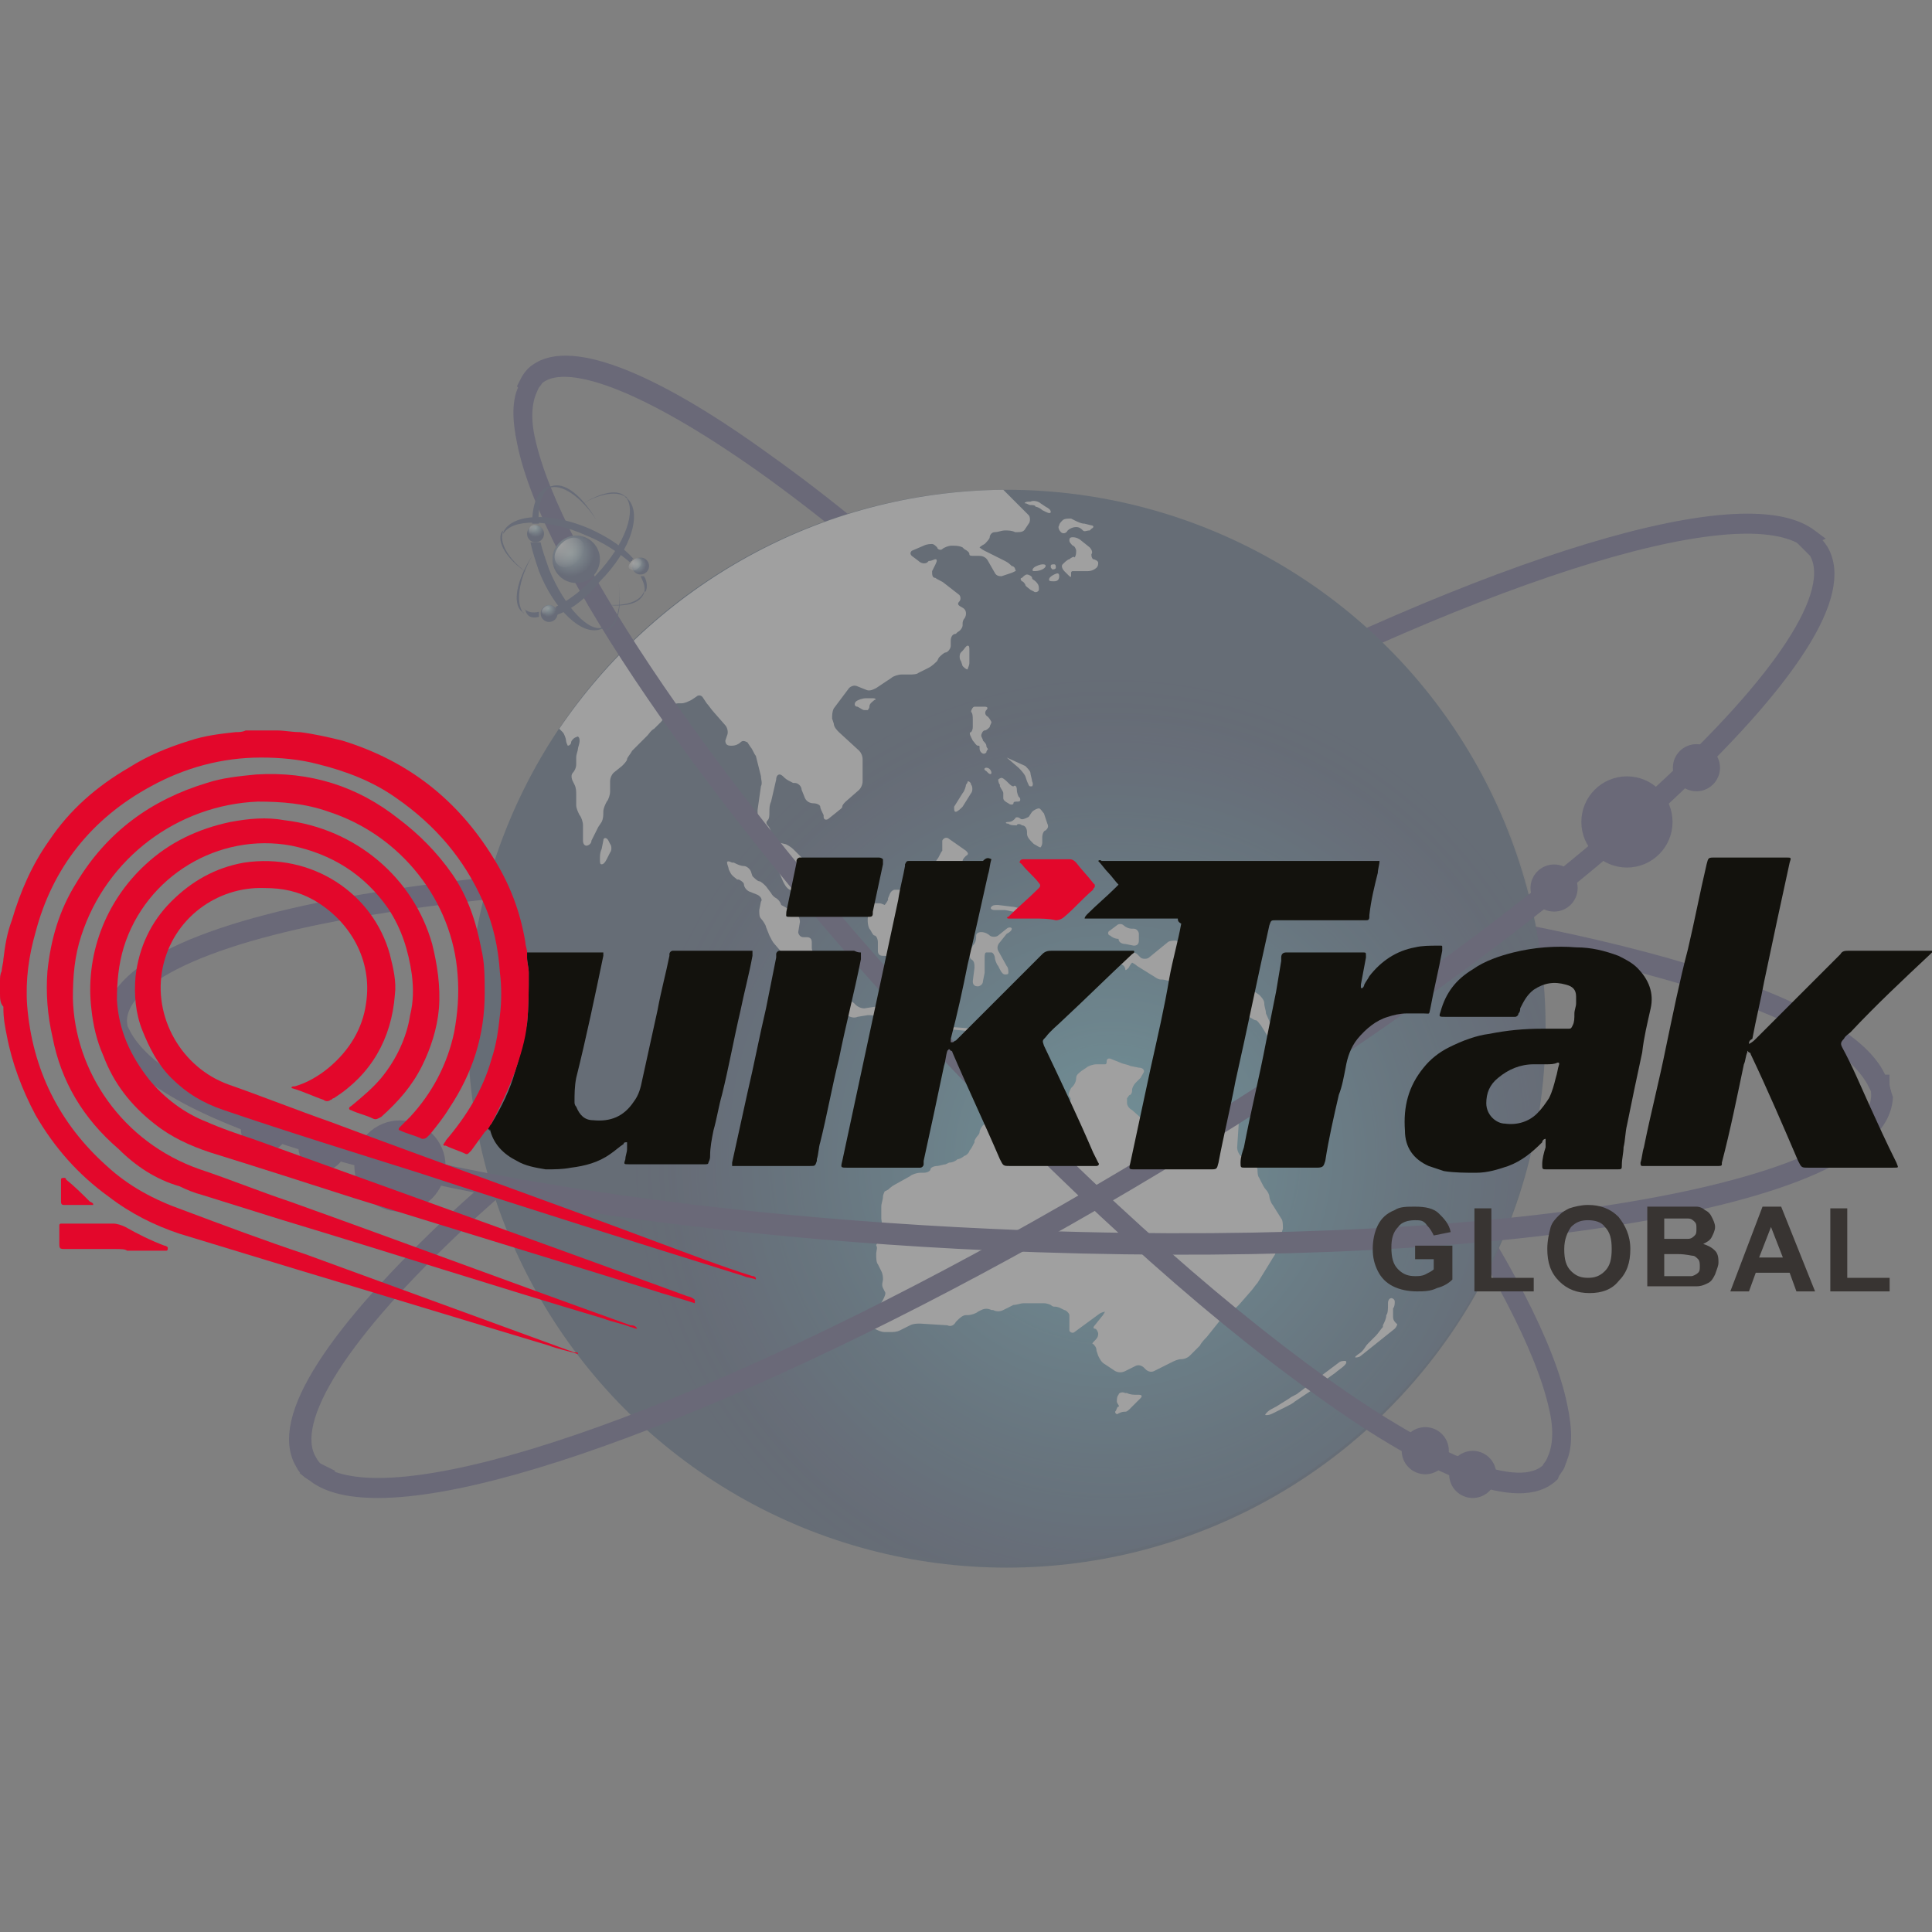 <?xml version="1.0" encoding="utf-8"?>
<!-- Generator: Adobe Illustrator 22.1.0, SVG Export Plug-In . SVG Version: 6.00 Build 0)  -->
<svg version="1.1" id="Layer_1" xmlns="http://www.w3.org/2000/svg" xmlns:xlink="http://www.w3.org/1999/xlink" x="0px" y="0px"
	 viewBox="0 0 114 114" style="enable-background:new 0 0 114 114;" xml:space="preserve">
<rect x="0" y="0" width="114" height="114" fill="#808080" stroke="none"/>
<style type="text/css">
	.st0{opacity:0.25;}
	.st1{fill:#282560;stroke:#272361;stroke-width:0.98;stroke-miterlimit:10;}
	.st2{fill:#173559;}
	.st3{fill:url(#XMLID_3_);}
	.st4{fill:url(#XMLID_4_);}
	.st5{fill:#FFFFFF;}
	.st6{fill:#272361;stroke:#272361;stroke-width:0.98;stroke-miterlimit:10;}
	.st7{fill:#1F3160;}
	.st8{fill:url(#XMLID_5_);}
	.st9{fill:url(#XMLID_6_);}
	.st10{fill:url(#XMLID_7_);}
	.st11{fill:url(#XMLID_8_);}
	.st12{fill:url(#XMLID_9_);}
	.st13{fill:url(#XMLID_10_);}
	.st14{fill:url(#XMLID_11_);}
	.st15{fill:url(#XMLID_12_);}
	.st16{fill:#13120D;}
	.st17{fill:#E3072B;}
	.st18{fill:#383432;}
</style>
<g id="XMLID_1_">
	<g id="XMLID_1175_" class="st0">
		<path id="XMLID_416_" class="st1" d="M7,60.2c0.1-2.8,5.8-5.3,15.5-6.8c9.9-1.6,23-2.1,36.9-1.5c22.2,1,41.8,4.8,48.8,9.4
			c1.3,0.9,2.1,1.8,2.5,2.6l0.2,0c-0.3-0.9-1.2-1.9-2.6-2.8c-7-4.7-26.7-8.5-49-9.5c-13.9-0.6-27-0.1-36.9,1.5
			c-10,1.6-15.5,4.1-15.7,7c0,0.3,0,0.6,0.1,0.8l0.2,0C7.1,60.7,7,60.5,7,60.2z"/>
		<path id="XMLID_415_" class="st1" d="M18.2,86.2c-1.4-2.4,1.9-7.6,9.1-14.3c7.4-6.8,18-14.5,29.9-21.7
			c19-11.5,37.5-19.2,45.9-19.2c1.6,0,2.8,0.3,3.5,0.8l0.2-0.1c-0.8-0.6-2-0.9-3.7-0.9c-8.4,0-26.9,7.7-46,19.2
			C45.1,57.3,34.5,65,27.1,71.8c-7.4,6.9-10.7,12-9.2,14.5c0.1,0.2,0.3,0.5,0.6,0.6l0.2-0.1C18.5,86.7,18.3,86.4,18.2,86.2z"/>
		<path id="XMLID_414_" class="st1" d="M31.6,22.3c1.7-1.6,6.6,0.3,13.4,5.1c6.9,4.9,15.1,12.4,23.1,21
			c12.8,13.8,22.3,27.7,23.8,34.7c0.3,1.3,0.2,2.3-0.1,3l0.1,0.1c0.4-0.7,0.4-1.8,0.1-3.2c-1.4-7-11-21-23.8-34.8
			c-8-8.6-16.2-16.1-23.1-21c-6.9-5-11.8-6.8-13.6-5.1c-0.2,0.2-0.3,0.4-0.4,0.6l0.1,0.1C31.3,22.7,31.5,22.5,31.6,22.3z"/>
		<circle id="XMLID_413_" class="st2" cx="59.4" cy="60.7" r="31.8"/>
		
			<radialGradient id="XMLID_3_" cx="65.587" cy="-16336.099" r="31.768" gradientTransform="matrix(1 0 0 -1 0 -16268)" gradientUnits="userSpaceOnUse">
			<stop  offset="0" style="stop-color:#ABDDE4"/>
			<stop  offset="4.123485e-02" style="stop-color:#47C4E0;stop-opacity:0.73"/>
			<stop  offset="0.589" style="stop-color:#0D3B72;stop-opacity:0.21"/>
			<stop  offset="0.643" style="stop-color:#113770;stop-opacity:0.226"/>
			<stop  offset="0.697" style="stop-color:#1D2C6B;stop-opacity:0.243"/>
			<stop  offset="0.721" style="stop-color:#252468;stop-opacity:0.25"/>
			<stop  offset="0.776" style="stop-color:#242364;stop-opacity:0.201"/>
			<stop  offset="0.831" style="stop-color:#1F1E58;stop-opacity:0.152"/>
			<stop  offset="0.885" style="stop-color:#181744;stop-opacity:0.103"/>
			<stop  offset="0.941" style="stop-color:#0E0E27;stop-opacity:5.326386e-02"/>
			<stop  offset="0.995" style="stop-color:#010103;stop-opacity:4.161417e-03"/>
			<stop  offset="1" style="stop-color:#000000;stop-opacity:0"/>
		</radialGradient>
		<circle id="XMLID_412_" class="st3" cx="59.4" cy="60.5" r="31.8"/>
		
			<radialGradient id="XMLID_4_" cx="65.622" cy="-16336.099" r="31.768" gradientTransform="matrix(1 0 0 -1 0 -16268)" gradientUnits="userSpaceOnUse">
			<stop  offset="0" style="stop-color:#ABDDE4"/>
			<stop  offset="4.123485e-02" style="stop-color:#47C4E0;stop-opacity:0.64"/>
			<stop  offset="0.807" style="stop-color:#47C4E0;stop-opacity:0"/>
		</radialGradient>
		<circle id="XMLID_411_" class="st4" cx="59.4" cy="60.5" r="31.8"/>
		<g id="XMLID_380_">
			<path id="XMLID_410_" class="st5" d="M59.2,28.9C48.3,29,38.7,34.6,33,43l0.2,0.2c0.1,0.1,0.2,0.4,0.2,0.5c0,0.1,0.1,0.3,0.1,0.3
				c0.1,0,0.2-0.1,0.2-0.2c0-0.1,0.2-0.3,0.3-0.3c0.1-0.1,0.2,0,0.2,0.2l0,0c0,0.2-0.1,0.4-0.1,0.5c0,0.1-0.1,0.3-0.1,0.5l0,0.4
				c0,0.2-0.1,0.4-0.2,0.5c-0.1,0.1-0.1,0.3,0,0.5l0.1,0.2c0.1,0.2,0.1,0.4,0.1,0.6v0.6c0,0.2,0.1,0.4,0.2,0.6l0,0
				c0.1,0.1,0.2,0.4,0.2,0.6v0.9c0,0.2,0.1,0.3,0.2,0.3c0.1,0,0.3-0.1,0.3-0.3l0.1-0.2c0.1-0.2,0.2-0.4,0.3-0.6l0.2-0.3
				c0.1-0.2,0.1-0.4,0.1-0.6v0c0-0.2,0.1-0.4,0.2-0.6c0.1-0.1,0.2-0.4,0.2-0.6v-0.6c0-0.2,0.1-0.4,0.2-0.5l0.5-0.4
				c0.1-0.1,0.3-0.3,0.3-0.4c0-0.1,0.2-0.3,0.3-0.5l0.5-0.5c0.1-0.1,0.3-0.3,0.4-0.4c0.1-0.1,0.2-0.3,0.4-0.4l0.4-0.4
				c0.1-0.1,0.2-0.3,0.2-0.4c0-0.1,0.1-0.3,0.2-0.4l0.1-0.1c0.1-0.1,0.4-0.2,0.5-0.2l0.2,0c0.2,0,0.4-0.1,0.6-0.2l0.3-0.2
				c0.1-0.1,0.3-0.1,0.4,0.1l0.2,0.3c0.1,0.1,0.3,0.4,0.4,0.5l0.7,0.8c0.1,0.1,0.2,0.4,0.1,0.6l-0.1,0.3c0,0.2,0.1,0.3,0.3,0.3
				l0.1,0c0.2,0,0.4-0.1,0.5-0.2c0.1-0.1,0.2-0.1,0.4,0l0.2,0.3c0.1,0.1,0.2,0.4,0.3,0.5l0.3,1.2c0,0.2,0.1,0.4,0,0.6l-0.2,1.4
				c0,0.2,0,0.4,0.1,0.6l0,0.1c0.1,0.2,0.2,0.3,0.2,0.4c0,0.1,0.2,0.2,0.3,0.4l0.3,0.4c0.1,0.1,0.2,0.4,0.2,0.6l0,0.4
				c0,0.2,0.1,0.4,0.1,0.6l0.3,0.7c0.1,0.2,0.2,0.4,0.4,0.5l1.2,0.8c0.1,0.1,0.2,0,0.1-0.1l-0.3-0.7c-0.1-0.2-0.1-0.4-0.1-0.6l0-0.8
				c0-0.2-0.1-0.4-0.2-0.5l-0.5-0.5c-0.1-0.1-0.4-0.3-0.5-0.3l-0.4-0.1c-0.2-0.1-0.3-0.2-0.4-0.4l0-0.1c0-0.2-0.1-0.4-0.2-0.5
				s-0.1-0.2,0-0.3c0.1-0.1,0.1-0.3,0.1-0.5c0-0.2,0-0.4,0.1-0.6l0.3-1.3c0-0.2,0.1-0.3,0.2-0.3c0.1,0,0.2,0.1,0.3,0.2
				c0.1,0.1,0.3,0.2,0.5,0.3l0.1,0c0.2,0,0.4,0.2,0.4,0.4l0.2,0.5c0.1,0.2,0.3,0.3,0.5,0.3l0,0c0.2,0,0.4,0.1,0.4,0.2
				c0,0.1,0.1,0.3,0.2,0.5l0,0.1c0,0.2,0.2,0.2,0.3,0.1l0.5-0.4c0.1-0.1,0.3-0.2,0.3-0.3c0-0.1,0.1-0.2,0.2-0.3l0.8-0.7
				c0.1-0.1,0.2-0.3,0.2-0.5l0-1.3c0-0.2-0.1-0.4-0.2-0.5l-1.2-1.1c-0.1-0.1-0.3-0.3-0.3-0.5l-0.1-0.3c0-0.2,0-0.4,0.1-0.6l0.9-1.2
				c0.1-0.1,0.3-0.2,0.5-0.1l0.5,0.2c0.2,0.1,0.4,0,0.6-0.1l0.9-0.6c0.1-0.1,0.4-0.2,0.6-0.2c0.2,0,0.4,0,0.5,0c0.1,0,0.4,0,0.5-0.1
				l0.6-0.3c0.2-0.1,0.4-0.3,0.5-0.4l0.1-0.2c0.1-0.1,0.3-0.3,0.4-0.3c0.1,0,0.3-0.2,0.3-0.4v-0.3c0-0.2,0.1-0.4,0.3-0.4l0.1-0.1
				c0.2-0.1,0.3-0.3,0.3-0.4l0-0.1c0-0.2,0.1-0.3,0.1-0.3c0,0,0.1-0.1,0.1-0.3s-0.1-0.3-0.3-0.4l0,0c-0.2-0.1-0.2-0.2-0.1-0.3
				c0.1-0.1,0.1-0.3,0-0.4l-0.9-0.7c-0.1-0.1-0.4-0.2-0.5-0.3c-0.2,0-0.2-0.2-0.2-0.4l0.2-0.4c0.1-0.2,0.1-0.3,0-0.3
				c-0.1,0-0.2,0.1-0.4,0.1l-0.1,0.1c-0.2,0.1-0.4,0-0.5-0.1l-0.4-0.3c-0.1-0.1-0.1-0.2,0-0.3l0.7-0.3c0.2-0.1,0.4-0.1,0.5-0.1
				c0.1,0,0.2,0.1,0.3,0.2c0,0.1,0.2,0.2,0.3,0.1c0.1-0.1,0.4-0.2,0.5-0.2l0.1,0c0.2,0,0.4,0,0.6,0.1l0.1,0.1
				c0.2,0.1,0.3,0.2,0.3,0.3s0.1,0.1,0.3,0.1l0.3,0c0.2,0,0.4,0.1,0.5,0.3l0.4,0.7c0.1,0.2,0.3,0.2,0.4,0.2l0.6-0.2
				c0.2-0.1,0.3-0.1,0.2-0.2c0-0.1-0.1-0.2-0.2-0.2c-0.1-0.1-0.2-0.2-0.4-0.3l-1.2-0.6c-0.2-0.1-0.3-0.2-0.3-0.2
				c0,0,0.1-0.1,0.3-0.2c0.1-0.1,0.3-0.3,0.3-0.4s0.1-0.3,0.3-0.3c0.2,0,0.4-0.1,0.6-0.1c0.2,0,0.4,0,0.6,0.1l0.1,0
				c0.2,0,0.4,0,0.5-0.2l0.2-0.3c0.1-0.1,0.1-0.4,0-0.5L59.2,28.9z"/>
			<path id="XMLID_409_" class="st5" d="M56.8,38.4c0.1-0.1,0.2-0.3,0.3-0.3c0.1,0,0.1,0.1,0.1,0.3v0.7c0,0.2-0.1,0.3-0.1,0.4
				c-0.1,0-0.2-0.1-0.3-0.2L56.7,39c-0.1-0.1-0.1-0.4,0-0.5L56.8,38.4z"/>
			<path id="XMLID_408_" class="st5" d="M50.5,41.4c0.1-0.1,0.4-0.2,0.6-0.2h0.4c0.2,0,0.2,0.1,0.1,0.1c-0.1,0.1-0.3,0.2-0.3,0.4
				c0,0.1-0.1,0.2-0.1,0.2s-0.1,0-0.2,0c-0.1,0-0.2-0.1-0.4-0.2C50.4,41.7,50.4,41.5,50.5,41.4z"/>
			<path id="XMLID_407_" class="st5" d="M60.3,34.1c-0.1,0-0.1,0.1,0,0.2c0.1,0,0.2,0.2,0.2,0.2c0,0.1,0.2,0.2,0.3,0.3l0.2,0.1
				c0.1,0.1,0.3,0,0.3-0.1v-0.1c0-0.2-0.1-0.3-0.2-0.4s-0.2-0.1-0.2-0.2c0-0.1-0.2-0.2-0.3-0.2S60.4,34,60.3,34.1z"/>
			<path id="XMLID_406_" class="st5" d="M61,33.5c-0.1,0.1-0.1,0.2,0,0.2c0.1,0,0.3,0,0.5-0.1c0.2-0.1,0.2-0.2,0.2-0.2
				c0-0.1-0.1-0.1-0.2-0.1S61.1,33.4,61,33.5L61,33.5z"/>
			<path id="XMLID_405_" class="st5" d="M61.9,34.2c0,0.1,0.1,0.1,0.3,0.1c0.2,0,0.3-0.1,0.3-0.3s-0.1-0.2-0.3-0.1
				C62,34,61.9,34.1,61.9,34.2z"/>
			<path id="XMLID_404_" class="st5" d="M62,33.4c0,0.1,0,0.1,0.1,0.2c0,0,0.2,0,0.2-0.1s0-0.2-0.1-0.2C62.1,33.3,62,33.3,62,33.4z"
				/>
			<path id="XMLID_403_" class="st5" d="M63.1,33c-0.1,0-0.3,0.2-0.4,0.3c-0.1,0.1,0,0.3,0.1,0.4l0.2,0.2c0.1,0.1,0.2,0.2,0.2,0.1
				c0-0.1,0-0.2,0-0.2s0-0.1,0.1-0.1c0,0,0.2,0,0.4,0l0.5,0c0.2,0,0.4-0.1,0.5-0.2c0.1-0.1,0.1-0.2,0.1-0.3s-0.2-0.2-0.3-0.2
				c-0.1-0.1-0.1-0.2-0.1-0.3c0.1-0.1,0-0.3-0.1-0.4l-0.5-0.4c-0.1-0.1-0.3-0.2-0.5-0.2s-0.2,0.1-0.2,0.2c0,0.1,0.1,0.2,0.2,0.3
				c0.1,0,0.2,0.2,0.2,0.3c0,0.1,0,0.3-0.1,0.4C63.4,32.8,63.2,32.9,63.1,33z"/>
			<path id="XMLID_402_" class="st5" d="M62.6,31.4c0.1,0.1,0.3,0.1,0.4-0.1c0.1-0.1,0.3-0.2,0.5-0.2c0.2,0,0.3,0.1,0.4,0.2
				s0.2,0,0.4,0l0.1-0.1c0.2-0.1,0.1-0.2,0-0.2l-0.4-0.1c-0.2,0-0.4-0.1-0.6-0.2l-0.2-0.1c-0.2,0-0.4,0-0.5,0.1
				c-0.1,0.1-0.2,0.2-0.2,0.3C62.4,31.1,62.5,31.3,62.6,31.4z"/>
			<path id="XMLID_401_" class="st5" d="M61.7,30.2c0.2,0.1,0.3,0.1,0.3,0s-0.1-0.2-0.3-0.3l-0.3-0.2c-0.1-0.1-0.4-0.2-0.6-0.1
				l-0.1,0c-0.2,0-0.3,0.1-0.2,0.1c0.1,0,0.2,0.1,0.3,0.1s0.3,0,0.3,0.1c0.1,0,0.3,0.1,0.4,0.2L61.7,30.2z"/>
			<path id="XMLID_400_" class="st5" d="M57.3,42c0-0.1,0.1-0.3,0.2-0.3h0.6c0.2,0,0.2,0.1,0.1,0.2s-0.1,0.3,0.1,0.4
				c0.1,0.1,0.2,0.3,0.2,0.3c0,0.1-0.1,0.2-0.1,0.3c-0.1,0.1-0.2,0.2-0.3,0.2s-0.2,0.2-0.2,0.3c0,0.1,0.1,0.2,0.1,0.3
				c0.1,0.1,0.2,0.2,0.2,0.3c0,0.1,0.1,0.2,0.1,0.2s-0.1,0.1-0.1,0.2c-0.1,0.1-0.2,0.1-0.3,0c-0.1-0.1-0.1-0.2-0.1-0.3
				S57.8,44,57.7,44c-0.1,0-0.2-0.2-0.3-0.3l-0.1-0.2c-0.1-0.2-0.1-0.3,0-0.3c0,0,0.1-0.1,0.1-0.3l0-0.4
				C57.4,42.3,57.4,42.1,57.3,42z"/>
			<path id="XMLID_399_" class="st5" d="M59.4,44.7C59.2,44.7,59.2,44.7,59.4,44.7l0.7,0.6c0.1,0.1,0.3,0.3,0.4,0.5l0.1,0.3
				c0.1,0.2,0.1,0.3,0.2,0.3c0,0,0.1,0,0.1,0c0,0,0.1-0.1,0-0.3c0-0.1-0.1-0.4-0.1-0.5s-0.2-0.3-0.3-0.4L59.4,44.7z"/>
			<path id="XMLID_398_" class="st5" d="M58.2,45.3c-0.1,0-0.2,0.1,0,0.2l0.1,0.1c0.1,0.1,0.2,0.1,0.2,0S58.4,45.3,58.2,45.3z"/>
			<path id="XMLID_397_" class="st5" d="M58.9,46c0,0,0,0.2,0.1,0.3l0,0.1c0.1,0.2,0.2,0.3,0.2,0.4c0,0.1,0,0.2,0,0.3
				c0,0.1,0.1,0.2,0.3,0.3l0,0c0.1,0.1,0.3,0.1,0.3,0c0-0.1,0.1-0.1,0.2-0.1s0.2,0,0.2-0.1s0-0.1-0.1-0.2c0,0-0.1-0.2-0.1-0.4
				s-0.1-0.3-0.2-0.2c-0.1,0-0.2-0.1-0.3-0.2l0,0c-0.1-0.1-0.3-0.3-0.4-0.3S58.9,46,58.9,46z"/>
			<path id="XMLID_396_" class="st5" d="M57.1,46.1c0.1,0,0.2,0.1,0.2,0.2c0.1,0.1,0.1,0.4,0,0.5l-0.5,0.8c-0.1,0.1-0.3,0.3-0.4,0.3
				s-0.1-0.1-0.1-0.3l0.5-0.8c0.1-0.1,0.2-0.4,0.2-0.5C57,46.3,57.1,46.2,57.1,46.1z"/>
			<path id="XMLID_395_" class="st5" d="M59.5,48.6c-0.2,0-0.2-0.1,0-0.1c0.2,0,0.3-0.1,0.4-0.2c0-0.1,0.2-0.1,0.3,0s0.3,0,0.5-0.1
				l0.2-0.3c0.1-0.1,0.3-0.2,0.4-0.2c0.1,0,0.2,0.2,0.3,0.3l0.2,0.6c0.1,0.2,0,0.3-0.1,0.4c-0.1,0-0.2,0.2-0.2,0.4l0,0.3
				c0,0.2-0.1,0.3-0.1,0.3c-0.1,0-0.2-0.1-0.4-0.2l-0.1-0.1c-0.1-0.1-0.3-0.3-0.3-0.5l0-0.1c0-0.2-0.1-0.4-0.3-0.4
				c-0.1-0.1-0.3-0.1-0.3,0C59.8,48.7,59.6,48.7,59.5,48.6z"/>
			<path id="XMLID_394_" class="st5" d="M55.6,49.6c0.1-0.2,0.3-0.2,0.4-0.1l1,0.7c0.1,0.1,0.2,0.2,0,0.3c-0.1,0.1-0.2,0.2-0.2,0.3
				S56.8,51,56.8,51c-0.1,0.1-0.2,0.2-0.2,0.4l-0.1,0.1c-0.1,0.2-0.1,0.4-0.1,0.4c0,0.1,0.1,0.2,0.1,0.3c0.1,0.1,0.1,0.2,0,0.4
				c0,0.2,0.1,0.4,0.2,0.5l0.1,0.1c0.1,0.1,0.1,0.2,0,0.2l-0.1,0c-0.2,0-0.3,0.2-0.4,0.4l0,0.1c0,0.2,0,0.4,0,0.5s0.1,0.2,0.1,0.3
				c0,0.1-0.1,0.2-0.2,0.2c-0.1,0.1-0.3,0.2-0.4,0.3l0,0c-0.1,0.1-0.3,0.3-0.3,0.5s0,0.4-0.1,0.5c0,0.1-0.2,0.3-0.3,0.4l-0.3,0.2
				c-0.1,0.1-0.3,0.1-0.3,0c-0.1-0.1-0.2-0.2-0.4-0.2H54c-0.2,0-0.4,0-0.5-0.1c-0.1-0.1-0.2-0.1-0.2,0c0,0-0.2,0.1-0.2,0.2
				c-0.1,0.1-0.3,0-0.4-0.1l0,0c-0.1-0.1-0.4-0.2-0.5-0.2l-0.1,0c-0.2,0-0.3-0.1-0.3-0.3l0-0.5c0-0.2-0.1-0.4-0.2-0.4
				s-0.2-0.3-0.3-0.4l0,0c-0.1-0.2-0.1-0.4-0.1-0.5c0-0.1,0-0.3,0.1-0.5l0-0.1c0.1-0.2,0.2-0.3,0.2-0.4c0.1,0,0.2,0,0.4,0
				c0.1,0,0.3,0.1,0.3,0.1s0.1-0.1,0.2-0.3l0-0.1c0.1-0.2,0.1-0.3,0.2-0.4c0,0,0.1-0.1,0.2-0.1c0.1,0,0.2,0,0.4,0
				c0.1,0,0.3-0.1,0.4-0.2l0.6-0.6c0.1-0.1,0.3-0.2,0.4-0.2s0.3-0.1,0.4-0.3l0.3-0.5c0.1-0.1,0.2-0.4,0.3-0.5L55.6,49.6z"/>
			<path id="XMLID_393_" class="st5" d="M58.7,53.7c-0.2,0-0.3-0.1-0.2-0.2s0.2-0.1,0.4-0.1l0.8,0.1c0.2,0,0.4,0.1,0.5,0.1
				c0.1,0,0.3,0,0.5-0.1l0.1,0c0.2-0.1,0.2,0,0.1,0.1l-0.1,0.1c-0.1,0.1-0.3,0.2-0.5,0.2l-0.4-0.1c-0.2,0-0.5-0.1-0.6-0.1L58.7,53.7
				z"/>
			<path id="XMLID_392_" class="st5" d="M57.6,55.2c0-0.1,0.1-0.2,0.3-0.2c0.2,0,0.4,0.1,0.5,0.2l0,0c0.1,0.1,0.4,0.1,0.5,0l0.5-0.4
				c0.1-0.1,0.3-0.1,0.3,0c0,0.1-0.1,0.2-0.3,0.3L59,55.6c-0.1,0.1-0.2,0.3-0.1,0.5l0.5,0.9c0.1,0.1,0.1,0.3,0.1,0.4
				c0,0.1-0.1,0.1-0.2,0.1s-0.2-0.1-0.3-0.3L58.9,57c-0.1-0.1-0.2-0.4-0.2-0.5s-0.1-0.3-0.2-0.3c-0.1,0-0.2,0-0.3,0
				s-0.1,0.2-0.1,0.3s0,0.3,0,0.4s0,0.3,0,0.5L58,57.9c0,0.2-0.2,0.3-0.3,0.3c-0.2,0-0.3-0.1-0.3-0.3l0.1-0.8c0-0.2,0-0.4-0.2-0.5
				c-0.1-0.1-0.1-0.3-0.1-0.4l0.2-0.4C57.6,55.6,57.6,55.4,57.6,55.2z"/>
			<path id="XMLID_391_" class="st5" d="M65.5,55.2c-0.1,0-0.2-0.2,0-0.3l0.4-0.3c0.1-0.1,0.3-0.1,0.4,0c0.1,0.1,0.3,0.2,0.5,0.2
				l0.1,0c0.2,0,0.3,0.2,0.3,0.3v0.4c0,0.2-0.1,0.3-0.3,0.3l-0.5-0.1c-0.2,0-0.4-0.1-0.4-0.3C65.8,55.4,65.6,55.3,65.5,55.2z"/>
			<path id="XMLID_390_" class="st5" d="M66,56.5c0.1,0,0.1-0.1,0.1-0.1c0,0,0.2-0.1,0.3-0.1l0.2-0.1c0.2,0,0.4,0,0.5,0.1l0.2,0.2
				c0.1,0.1,0.4,0.1,0.5,0l1.1-0.9c0.1-0.1,0.4-0.1,0.5-0.1l0.7,0.4c0.2,0.1,0.4,0.2,0.6,0.2l0.1,0c0.2,0,0.4,0.1,0.6,0.2l0.4,0.3
				c0.1,0.1,0.4,0.2,0.6,0.2l0.1,0c0.2,0,0.4,0.2,0.5,0.3l0.5,0.4c0.1,0.1,0.2,0.3,0.2,0.5s0.1,0.4,0.3,0.5l0.3,0.2
				c0.1,0.1,0.3,0.3,0.3,0.5v0c0,0.2,0.1,0.4,0.1,0.6l0.4,0.9c0.1,0.2,0.2,0.3,0.3,0.4c0.1,0.1,0.3,0.2,0.4,0.3l0.4,0.4
				c0.1,0.1,0.1,0.2-0.1,0.1l-0.7-0.2c-0.2-0.1-0.4-0.2-0.5-0.4l-0.5-0.8c-0.1-0.1-0.2-0.3-0.3-0.3c-0.1,0-0.2-0.1-0.4-0.2
				s-0.3-0.2-0.4-0.2c-0.1,0-0.2,0-0.3,0s-0.1,0-0.1,0.1s-0.1,0.1-0.3,0.2s-0.3,0.2-0.4,0.4l0,0c0,0.2-0.2,0.3-0.4,0.4l-0.5,0.1
				c-0.2,0-0.4-0.1-0.5-0.2l-0.2-0.2c-0.1-0.1-0.3-0.3-0.5-0.3l-0.1,0c-0.2,0-0.4,0-0.5,0c-0.1,0-0.3,0.1-0.3,0.1
				c-0.1,0-0.1-0.1-0.1-0.2c0.1-0.1,0.2-0.2,0.3-0.2s0.2-0.1,0.2-0.2c0-0.1,0.1-0.2,0.1-0.3S70,59.2,69.9,59l-0.4-0.8
				c-0.1-0.2-0.3-0.3-0.4-0.3c-0.1,0-0.4-0.1-0.5-0.1l-0.1,0c-0.2,0-0.4-0.2-0.6-0.3L67.1,57c-0.1-0.1-0.3-0.2-0.3-0.2
				s-0.1,0.1-0.2,0.3l0,0c-0.1,0.1-0.2,0.2-0.2,0.1s-0.1-0.3-0.3-0.3C66,56.7,66,56.6,66,56.5z"/>
			<path id="XMLID_389_" class="st5" d="M71.8,62.4C71.8,62.3,71.9,62.3,71.8,62.4c0.1,0,0.1,0.1,0.1,0.3v0.1c0,0.2,0.1,0.4,0.2,0.5
				c0.1,0.1,0.2,0.3,0.2,0.5v0.8c0,0.2,0.1,0.3,0.1,0.4s0.2,0.2,0.3,0.3l0.2,0.3c0.1,0.1,0.2,0.4,0.2,0.6L73,67.7
				c0,0.2,0.1,0.4,0.2,0.5l0.7,0.4c0.1,0.1,0.3,0.3,0.3,0.4c0,0.1,0,0.4,0.1,0.5l0.1,0.2c0.1,0.2,0.2,0.4,0.3,0.5
				c0.1,0.1,0.2,0.3,0.2,0.4c0,0.1,0.1,0.4,0.2,0.5l0.5,0.8c0.1,0.1,0.1,0.4,0.1,0.6l-0.4,1.3c0,0.2-0.2,0.4-0.3,0.6l-0.8,1.3
				c-0.1,0.1-0.3,0.4-0.4,0.5L73.1,77c-0.1,0.1-0.3,0.3-0.5,0.4l-0.1,0.1c-0.2,0.1-0.4,0.3-0.5,0.4l-0.8,1c-0.1,0.1-0.3,0.3-0.4,0.5
				L70.2,80c-0.1,0.1-0.3,0.2-0.5,0.2c-0.2,0-0.4,0.1-0.6,0.2l-1,0.5c-0.2,0.1-0.4,0-0.5-0.1l-0.1-0.1c-0.1-0.1-0.3-0.2-0.5-0.1
				l-0.6,0.3c-0.2,0.1-0.4,0.1-0.6,0l-0.6-0.4c-0.2-0.1-0.3-0.3-0.4-0.5l-0.1-0.3c0-0.2-0.1-0.3-0.2-0.4c-0.1,0,0-0.1,0.1-0.2
				c0.1-0.1,0.2-0.2,0.2-0.4c0-0.1-0.1-0.3-0.2-0.3s-0.1-0.1,0-0.2l0.4-0.5c0.1-0.1,0.2-0.3,0.2-0.3s-0.1,0-0.3,0.1l-1.5,1.1
				c-0.1,0.1-0.3,0-0.3-0.1v-0.4c0-0.2,0-0.4,0-0.5c0-0.1-0.2-0.3-0.3-0.3l-0.2-0.1c-0.2-0.1-0.3-0.1-0.4-0.1s-0.2-0.1-0.2-0.1
				s-0.2-0.1-0.4-0.1h-1.2c-0.2,0-0.4,0.1-0.6,0.1l-0.6,0.3c-0.2,0.1-0.4,0.1-0.6,0l-0.1,0c-0.2-0.1-0.4-0.1-0.6,0l-0.2,0.1
				c-0.1,0.1-0.4,0.2-0.6,0.2l-0.1,0c-0.2,0-0.4,0.2-0.5,0.3l-0.1,0.1c-0.1,0.2-0.3,0.3-0.5,0.2l-1.6-0.1c-0.2,0-0.4,0-0.6,0.1
				l-0.6,0.3c-0.2,0.1-0.4,0.1-0.6,0.1h-0.3c-0.2,0-0.4-0.1-0.6-0.2l0,0c-0.1-0.1-0.3-0.2-0.3-0.3s0.1-0.2,0.2-0.2
				c0.1,0,0.2-0.2,0.2-0.3l0.1-0.3c0-0.2,0.2-0.4,0.3-0.6s0.2-0.4,0.1-0.5l-0.1-0.2c-0.1-0.2,0-0.4,0-0.5s0-0.3-0.1-0.5l-0.2-0.4
				c-0.1-0.1-0.1-0.4-0.1-0.6l0,0c0-0.2,0.1-0.4,0-0.5c0-0.1,0.1-0.2,0.2-0.3s0.2-0.3,0.2-0.5l-0.1-0.8c0-0.2,0-0.5,0-0.6l0-0.1
				c0-0.2,0.1-0.4,0.1-0.6c0-0.1,0.1-0.3,0.1-0.3s0.2-0.1,0.2-0.1s0.2-0.2,0.4-0.3l0.9-0.5c0.1-0.1,0.4-0.2,0.6-0.2l0.2,0
				c0.2,0,0.4-0.1,0.4-0.2s0.2-0.2,0.4-0.2c0.1,0,0.4-0.1,0.5-0.1l0.2-0.1c0.2,0,0.4-0.1,0.5-0.2c0.1,0,0.3-0.1,0.4-0.2
				c0.1,0,0.3-0.2,0.3-0.3c0.1-0.1,0.2-0.3,0.3-0.5l0-0.1c0.1-0.2,0.2-0.3,0.2-0.3c0,0,0.1-0.1,0.1-0.2s0.1-0.3,0.2-0.4l0,0
				c0.1-0.1,0.3-0.1,0.3,0c0,0.1,0.2,0.2,0.4,0.2c0.2,0,0.3-0.1,0.3-0.3c0-0.2,0.1-0.3,0.2-0.4c0.1,0,0.3-0.2,0.3-0.4l0.1-0.2
				c0.1-0.2,0.2-0.4,0.4-0.5l1-0.6c0.1-0.1,0.4-0.1,0.5,0.1l0.1,0.1c0.1,0.1,0.2,0.3,0.2,0.4c0,0.1,0.1,0.1,0.2,0.1
				c0.1,0,0.2,0,0.3,0s0.2,0,0.4,0.1l0,0c0.2,0,0.4,0,0.4,0c0.1-0.1,0.1-0.2,0-0.3s0-0.3,0.1-0.5l0.1-0.1c0.1-0.1,0.2-0.3,0.2-0.5
				s0.2-0.3,0.3-0.4l0.3-0.2c0.1-0.1,0.4-0.2,0.6-0.2l0.1,0c0.2,0,0.4,0,0.4,0c0.1,0,0.1-0.1,0.1-0.2c0-0.1,0.1-0.2,0.3-0.1l0.5,0.2
				c0.2,0.1,0.4,0.1,0.6,0.2l0.5,0.1c0.2,0,0.3,0.1,0.3,0.2c0,0.1-0.1,0.2-0.2,0.4l-0.3,0.3c-0.1,0.1-0.2,0.3-0.2,0.4
				c0,0.1,0,0.2-0.1,0.3c-0.1,0-0.1,0.1-0.2,0.2c0,0,0,0.2,0,0.3c0,0.1,0.1,0.3,0.3,0.4l0.9,0.8c0.1,0.1,0.3,0.2,0.5,0.2
				s0.3,0.1,0.4,0.2l0.1,0.2c0.1,0.1,0.3,0.2,0.5,0.2l0,0c0.2,0,0.4-0.1,0.4-0.3l0-0.1c0-0.2,0.2-0.4,0.2-0.6l0.2-0.4
				c0.1-0.1,0.2-0.4,0.3-0.6l0.1-0.2c0.1-0.2,0.1-0.4,0.1-0.6v-0.2c0-0.2,0-0.4,0.1-0.5c0-0.1,0.1-0.3,0.1-0.5l0-0.1
				c0-0.2,0.1-0.4,0.2-0.6l0-0.1C71.7,62.5,71.8,62.4,71.8,62.4z"/>
			<path id="XMLID_388_" class="st5" d="M75.8,58.6c0,0.1,0,0.2,0.1,0.2c0.1,0.1,0.3,0.1,0.5,0.1l0.1,0c0.2,0,0.4,0,0.6-0.1l0.2-0.2
				c0.1-0.1,0.3-0.3,0.3-0.5l0-0.2c0-0.2,0-0.3,0-0.3c0,0-0.1,0.1-0.1,0.1c0,0.1-0.1,0.2-0.1,0.3s-0.2,0.3-0.4,0.4
				c-0.1,0.1-0.4,0.1-0.5,0.1l-0.4-0.1C76,58.4,75.8,58.5,75.8,58.6z"/>
			<path id="XMLID_387_" class="st5" d="M62,60.6c0.2,0,0.2-0.1,0-0.2l-0.1,0c-0.2-0.1-0.4,0-0.5,0.1l-1.3,1c-0.1,0.1-0.1,0.2,0,0.2
				c0.1,0,0.4-0.1,0.5-0.2l0.3-0.4c0.1-0.1,0.3-0.3,0.5-0.3l0,0C61.5,60.7,61.8,60.7,62,60.6L62,60.6z"/>
			<path id="XMLID_386_" class="st5" d="M57.8,60.9c0-0.1-0.1-0.1-0.3-0.2l-2.7-0.2c-0.2,0-0.4-0.1-0.5-0.3l0,0
				c-0.1-0.1-0.4-0.2-0.5-0.2h-0.3c-0.2,0-0.4-0.1-0.5-0.2l-0.2-0.3c-0.1-0.1-0.3-0.2-0.5-0.2l-1.3,0.2c-0.2,0-0.4-0.1-0.5-0.2
				l-0.1-0.1c-0.1-0.1-0.4-0.2-0.5-0.3l-0.4,0c-0.2,0-0.4,0.1-0.5,0.2c-0.1,0.1-0.1,0.3,0.1,0.3l0,0c0.2,0,0.4,0.2,0.6,0.3l0.3,0.2
				c0.1,0.1,0.4,0.2,0.6,0.1l0.6-0.1c0.2,0,0.4,0,0.5,0.1c0.1,0.1,0.3,0.2,0.5,0.2l1.9,0.2c0.2,0,0.4,0.1,0.6,0.1l0.3,0.1
				c0.2,0.1,0.4,0.1,0.6,0.1l2.3,0.2C57.6,61,57.8,61,57.8,60.9z"/>
			<path id="XMLID_385_" class="st5" d="M48.2,58.3c0.2-0.1,0.3-0.3,0.3-0.4l0.2-1.2c0-0.2-0.1-0.3-0.3-0.4l-0.2,0
				c-0.2,0-0.3-0.2-0.3-0.4l0-0.3c0-0.2-0.1-0.3-0.3-0.3l-0.2,0c-0.2,0-0.3-0.2-0.3-0.3l0.1-0.6c0-0.2-0.1-0.4-0.2-0.5l-0.9-0.5
				C46,53.1,45.8,53,45.8,53s-0.2-0.1-0.3-0.3l-0.3-0.4c-0.1-0.1-0.3-0.3-0.4-0.3c-0.1,0-0.3-0.2-0.4-0.3l-0.1-0.3
				c-0.1-0.2-0.3-0.3-0.4-0.3c-0.2,0-0.4-0.1-0.6-0.2l-0.1,0c-0.2-0.1-0.3-0.1-0.3,0c0,0.1,0.1,0.3,0.1,0.4l0.1,0.2
				c0.1,0.2,0.3,0.3,0.4,0.4l0.1,0c0.2,0.1,0.3,0.2,0.3,0.3c0,0.1,0.1,0.3,0.3,0.4l0.5,0.2c0.2,0.1,0.3,0.3,0.2,0.4l-0.1,0.5
				c0,0.2,0,0.4,0.1,0.5l0,0c0.1,0.1,0.3,0.4,0.3,0.5l0.2,0.5c0.1,0.2,0.2,0.4,0.3,0.5l1.9,2.2C47.8,58.3,48,58.4,48.2,58.3
				L48.2,58.3z"/>
			<path id="XMLID_384_" class="st5" d="M35.6,49.6c0-0.2,0.2-0.2,0.3,0l0.1,0.2c0.1,0.1,0.1,0.4,0,0.5l-0.2,0.4
				c-0.1,0.2-0.2,0.3-0.3,0.3s-0.1-0.1-0.1-0.3c0-0.2,0-0.4,0.1-0.6L35.6,49.6z"/>
			<path id="XMLID_383_" class="st5" d="M65.8,83.3c0,0.1,0.1,0.2,0.2,0.1l0,0c0.2-0.1,0.3-0.1,0.4-0.1s0.2-0.1,0.3-0.2l0.6-0.6
				c0.1-0.1,0.1-0.2-0.1-0.2l-0.1,0c-0.2,0-0.4,0-0.6-0.1l-0.1,0c-0.2-0.1-0.4,0-0.4,0.1c-0.1,0.1-0.1,0.3-0.1,0.4S66.1,83,66,83
				S65.9,83.2,65.8,83.3z"/>
			<path id="XMLID_382_" class="st5" d="M74.7,83.5c0.1,0,0.2,0,0.4-0.1l0.8-0.4c0.2-0.1,0.4-0.2,0.5-0.3l1.2-0.8
				c0.1-0.1,0.4-0.3,0.5-0.4l0.7-0.5c0.1-0.1,0.4-0.3,0.5-0.4c0.1-0.1,0.2-0.2,0.1-0.3c-0.1,0-0.3,0-0.4,0.1l-2.4,1.8
				c-0.1,0.1-0.4,0.2-0.5,0.3L75.3,83c-0.2,0.1-0.4,0.2-0.5,0.3C74.7,83.4,74.6,83.5,74.7,83.5z"/>
			<path id="XMLID_381_" class="st5" d="M80,80.1c0,0,0.2,0,0.3-0.1l2-1.6c0.1-0.1,0.2-0.3,0.1-0.3c-0.1-0.1-0.2-0.2-0.2-0.4
				c0-0.1,0-0.3,0-0.5c0.1-0.1,0.1-0.3,0.1-0.4c0-0.1-0.1-0.2-0.2-0.2c-0.1,0-0.2,0.1-0.2,0.3v0.1c0,0.2,0,0.5-0.1,0.6l0,0
				c0,0.2-0.1,0.4-0.2,0.6l0,0.1c-0.1,0.1-0.3,0.4-0.4,0.5l-0.1,0.1c-0.1,0.1-0.3,0.3-0.4,0.4s-0.2,0.3-0.3,0.4l-0.1,0.1
				C80,80,79.9,80.1,80,80.1z"/>
		</g>
		<path id="XMLID_379_" class="st1" d="M91.9,86.3l-0.1-0.1c-0.1,0.2-0.3,0.4-0.4,0.6c-3.6,3.4-20-8.3-36.5-26.1
			C42.1,46.9,32.6,32.9,31.1,26c-0.3-1.3-0.2-2.3,0.1-3l-0.1-0.1c-0.4,0.7-0.4,1.8-0.1,3.2c1.4,7,11,21,23.8,34.8
			c8,8.6,16.2,16.1,23.1,21c6.9,5,11.8,6.8,13.6,5.1C91.6,86.7,91.8,86.6,91.9,86.3z"/>
		<path id="XMLID_378_" class="st1" d="M106.8,31.8l-0.2,0.1c0.2,0.2,0.4,0.4,0.6,0.6c3,5-14.5,21.2-39,35.9
			C49.1,80,30.7,87.7,22.3,87.7c-1.6,0-2.8-0.3-3.5-0.8L18.6,87c0.8,0.6,2,0.9,3.7,0.9c8.4,0,26.9-7.7,46-19.2
			C80.2,61.5,90.8,53.8,98.2,47c7.4-6.9,10.7-12,9.2-14.5C107.2,32.2,107,32,106.8,31.8z"/>
		<path id="XMLID_375_" class="st1" d="M111,63.9l-0.2,0c0.1,0.3,0.1,0.6,0.1,0.8c-0.3,5.9-23.8,9.6-52.4,8.3
			c-22.2-1-41.8-4.8-48.8-9.4c-1.3-0.9-2.1-1.8-2.5-2.6l-0.2,0c0.3,0.9,1.2,1.9,2.6,2.8c7,4.7,26.7,8.5,49,9.5
			c13.9,0.6,27,0.1,36.9-1.5c10-1.6,15.5-4.1,15.7-7C111.1,64.5,111,64.2,111,63.9z"/>
		<circle id="XMLID_374_" class="st6" cx="23.6" cy="68.8" r="2.2"/>
		<circle id="XMLID_373_" class="st6" cx="19" cy="67.7" r="0.9"/>
		<circle id="XMLID_372_" class="st6" cx="15.6" cy="66.6" r="0.9"/>
		<circle id="XMLID_371_" class="st6" cx="96" cy="48.5" r="2.2"/>
		<circle id="XMLID_370_" class="st6" cx="100.1" cy="45.3" r="0.9"/>
		<circle id="XMLID_369_" class="st6" cx="91.7" cy="52.4" r="0.9"/>
		<circle id="XMLID_368_" class="st6" cx="84.1" cy="85.6" r="0.9"/>
		<circle id="XMLID_367_" class="st6" cx="86.9" cy="87" r="0.9"/>
		<g id="XMLID_362_">
			<circle id="XMLID_366_" class="st7" cx="34" cy="33" r="1.4"/>
			
				<radialGradient id="XMLID_5_" cx="88.709" cy="-168.149" r="1.381" gradientTransform="matrix(0.991 -0.134 0.134 0.991 -31.72 211.147)" gradientUnits="userSpaceOnUse">
				<stop  offset="0" style="stop-color:#ABDDE4"/>
				<stop  offset="1" style="stop-color:#ABDDE4;stop-opacity:0"/>
			</radialGradient>
			<circle id="XMLID_364_" class="st8" cx="34" cy="33" r="1.4"/>
			
				<radialGradient id="XMLID_6_" cx="697.695" cy="-953.648" r="1.588" gradientTransform="matrix(0.707 -0.707 0.707 0.707 213.938 1199.609)" gradientUnits="userSpaceOnUse">
				<stop  offset="0" style="stop-color:#FFFFFF"/>
				<stop  offset="1" style="stop-color:#FFFFFF;stop-opacity:0"/>
			</radialGradient>
			<path id="XMLID_363_" class="st9" d="M34.3,31.9c0.3,0.3,0.2,0.8-0.2,1.2c-0.4,0.4-0.9,0.5-1.2,0.2c-0.3-0.3-0.2-0.8,0.2-1.2
				C33.5,31.7,34,31.6,34.3,31.9z"/>
		</g>
		<g id="XMLID_356_">
			<g id="XMLID_359_">
				<path id="XMLID_361_" class="st7" d="M37.2,33.2C37.2,33.2,37.2,33.2,37.2,33.2c0-0.1,0-0.1,0.1-0.1c0,0,0,0,0-0.1c0,0,0,0,0,0
					c0,0,0,0,0,0c0,0,0,0,0.1,0c0,0,0,0,0,0c-0.6-0.7-1.5-1.3-2.6-1.8c-2.3-1-4.6-0.9-5.1,0.2c0,0,0,0.1,0,0.1
					c0.5-0.9,2.7-0.9,4.9,0.1C35.6,32,36.5,32.6,37.2,33.2C37.2,33.2,37.2,33.2,37.2,33.2z"/>
				<path id="XMLID_360_" class="st7" d="M38,34C38,34,38,34,38,34c-0.1,0-0.1,0-0.1,0c0,0,0,0-0.1,0c0,0,0,0,0,0c0,0,0,0,0,0
					c0.2,0.4,0.3,0.7,0.2,1c0,0,0-0.1,0.1-0.1C38.2,34.7,38.2,34.3,38,34C38.1,34,38,34,38,34z"/>
			</g>
			<path id="XMLID_358_" class="st7" d="M34.7,35.5c1.7,0.4,3,0.3,3.3-0.5c0,0,0-0.1,0-0.1C37.7,35.7,36.3,35.9,34.7,35.5z"/>
			<path id="XMLID_357_" class="st7" d="M29.7,31.3C29.7,31.3,29.7,31.3,29.7,31.3c0,0,0,0-0.1,0.1c-0.3,0.6,0.3,1.6,1.5,2.4
				C30,33,29.4,32,29.7,31.3z"/>
		</g>
		<g id="XMLID_350_">
			<path id="XMLID_355_" class="st7" d="M35.2,30.7c-0.9-1.5-1.9-2.3-2.7-2c0,0-0.1,0-0.1,0.1C33.1,28.5,34.3,29.3,35.2,30.7z"/>
			<path id="XMLID_354_" class="st7" d="M35.7,37.2C35.7,37.2,35.6,37.2,35.7,37.2c0,0,0.1,0,0.1,0c0.7-0.3,0.9-1.4,0.7-2.8
				C36.7,35.8,36.4,36.9,35.7,37.2z"/>
			<g id="XMLID_351_">
				<path id="XMLID_353_" class="st7" d="M31.4,30.9C31.5,30.9,31.5,30.9,31.4,30.9c0.1,0,0.1,0,0.1,0c0,0,0,0,0.1,0c0,0,0,0,0.1,0
					c0,0,0,0,0.1,0c0,0,0,0,0,0c0,0,0,0,0,0l0,0c-0.1-1.1,0.2-1.9,0.7-2.2c0,0-0.1,0-0.1,0C31.7,28.9,31.4,29.8,31.4,30.9
					C31.4,30.9,31.4,30.9,31.4,30.9z"/>
				<path id="XMLID_352_" class="st7" d="M32.4,33.6C32.2,33,32,32.5,31.9,32c0,0,0,0,0,0c0,0,0,0,0,0c0,0,0,0,0,0c0,0,0,0-0.1,0
					c0,0,0,0-0.1,0c0,0,0,0-0.1,0c0,0,0,0-0.1,0c0,0,0,0-0.1,0c0,0,0,0-0.1,0c0.1,0.5,0.3,1.1,0.5,1.7c0.9,2.3,2.6,3.9,3.7,3.4
					c0,0,0.1,0,0.1-0.1C34.8,37.4,33.3,35.8,32.4,33.6z"/>
			</g>
		</g>
		<g id="XMLID_310_">
			<g id="XMLID_347_">
				<path id="XMLID_349_" class="st7" d="M31.8,36.4C31.8,36.4,31.8,36.4,31.8,36.4C31.8,36.4,31.8,36.4,31.8,36.4
					c0-0.1,0-0.1,0-0.1c0,0,0,0,0-0.1c0,0,0,0,0-0.1c-0.4,0.1-0.7,0-0.9-0.2c0,0,0.1,0.1,0.1,0.1C31.1,36.4,31.4,36.5,31.8,36.4
					C31.8,36.5,31.8,36.5,31.8,36.4z"/>
				<path id="XMLID_348_" class="st7" d="M37,29.4c0,0-0.1,0-0.1-0.1c0.7,0.8,0,2.8-1.7,4.6c-0.8,0.9-1.6,1.5-2.4,1.9c0,0,0,0,0,0
					c0,0,0,0,0,0.1c0,0,0,0,0,0c0,0,0,0,0,0c0,0,0,0,0,0.1c0,0,0,0,0,0.1c0,0,0,0,0,0.1c0,0,0,0,0,0.1c0.9-0.3,1.8-1,2.6-2
					C37.3,32.4,37.9,30.2,37,29.4z"/>
			</g>
			<path id="XMLID_346_" class="st7" d="M31.4,32.8c-0.9,1.4-1.2,2.8-0.6,3.3c0,0,0.1,0,0.1,0.1C30.4,35.6,30.6,34.2,31.4,32.8z"/>
			<path id="XMLID_345_" class="st7" d="M37,29.4C37,29.4,37.1,29.4,37,29.4c0,0,0-0.1-0.1-0.1c-0.5-0.5-1.6-0.2-2.8,0.6
				C35.3,29.1,36.5,28.9,37,29.4z"/>
		</g>
		<g id="XMLID_263_">
			<circle id="XMLID_309_" class="st7" cx="37.8" cy="33.4" r="0.5"/>
			
				<radialGradient id="XMLID_7_" cx="92.523" cy="-166.947" r="0.528" gradientTransform="matrix(0.991 -0.134 0.134 0.991 -31.72 211.147)" gradientUnits="userSpaceOnUse">
				<stop  offset="0" style="stop-color:#ABDDE4"/>
				<stop  offset="1" style="stop-color:#ABDDE4;stop-opacity:0"/>
			</radialGradient>
			<circle id="XMLID_308_" class="st10" cx="37.8" cy="33.4" r="0.5"/>
			
				<radialGradient id="XMLID_8_" cx="700.015" cy="-949.749" r="0.607" gradientTransform="matrix(0.707 -0.707 0.707 0.707 213.938 1199.609)" gradientUnits="userSpaceOnUse">
				<stop  offset="0" style="stop-color:#FFFFFF"/>
				<stop  offset="1" style="stop-color:#FFFFFF;stop-opacity:0"/>
			</radialGradient>
			<path id="XMLID_264_" class="st11" d="M37.8,33c0.1,0.1,0.1,0.3-0.1,0.5s-0.3,0.2-0.5,0.1s-0.1-0.3,0.1-0.5
				C37.5,32.9,37.7,32.9,37.8,33z"/>
		</g>
		<g id="XMLID_259_">
			<circle id="XMLID_262_" class="st7" cx="31.6" cy="31.5" r="0.5"/>
			
				<radialGradient id="XMLID_9_" cx="3.451" cy="378.704" r="0.528" gradientTransform="matrix(0.973 0.229 -0.229 0.973 114.962 -338.116)" gradientUnits="userSpaceOnUse">
				<stop  offset="0" style="stop-color:#ABDDE4"/>
				<stop  offset="1" style="stop-color:#ABDDE4;stop-opacity:0"/>
			</radialGradient>
			<circle id="XMLID_261_" class="st12" cx="31.6" cy="31.5" r="0.5"/>
			
				<radialGradient id="XMLID_10_" cx="298.435" cy="-569.745" r="0.607" gradientTransform="matrix(0.913 -0.408 0.408 0.913 -8.831 672.864)" gradientUnits="userSpaceOnUse">
				<stop  offset="0" style="stop-color:#FFFFFF"/>
				<stop  offset="1" style="stop-color:#FFFFFF;stop-opacity:0"/>
			</radialGradient>
			<path id="XMLID_260_" class="st13" d="M31.8,31.1c0.1,0.1,0,0.3-0.2,0.4s-0.4,0-0.4-0.1s0-0.3,0.2-0.4S31.8,31,31.8,31.1z"/>
		</g>
		<g id="XMLID_234_">
			<circle id="XMLID_258_" class="st7" cx="32.4" cy="36.2" r="0.5"/>
			
				<radialGradient id="XMLID_11_" cx="5.277" cy="383.164" r="0.484" gradientTransform="matrix(0.973 0.229 -0.229 0.973 114.962 -338.116)" gradientUnits="userSpaceOnUse">
				<stop  offset="0" style="stop-color:#ABDDE4"/>
				<stop  offset="1" style="stop-color:#ABDDE4;stop-opacity:0"/>
			</radialGradient>
			<circle id="XMLID_257_" class="st14" cx="32.4" cy="36.2" r="0.5"/>
			
				<radialGradient id="XMLID_12_" cx="297.184" cy="-565.059" r="0.557" gradientTransform="matrix(0.913 -0.408 0.408 0.913 -8.831 672.864)" gradientUnits="userSpaceOnUse">
				<stop  offset="0" style="stop-color:#FFFFFF"/>
				<stop  offset="1" style="stop-color:#FFFFFF;stop-opacity:0"/>
			</radialGradient>
			<path id="XMLID_256_" class="st15" d="M32.6,35.9c0.1,0.1,0,0.3-0.2,0.4s-0.4,0-0.4-0.1c-0.1-0.1,0-0.3,0.2-0.4
				C32.3,35.7,32.5,35.8,32.6,35.9z"/>
		</g>
	</g>
	<g id="XMLID_417_">
		<g id="XMLID_422_">
			<path id="XMLID_439_" class="st16" d="M58.5,50.7c-0.1,0.3-0.1,0.6-0.2,0.9c-0.4,1.8-0.8,3.6-1.2,5.3c-0.3,1.5-0.6,2.9-1,4.4
				c0,0.1,0,0.2,0,0.2c0,0,0,0,0,0c0,0,0,0,0.1,0c0.1,0,0.1-0.1,0.2-0.1c1.6-1.6,3.3-3.3,4.9-4.9c0.1-0.1,0.1-0.1,0.2-0.2
				c0.2-0.2,0.4-0.2,0.6-0.2c0.5,0,1,0,1.5,0c1,0,2.1,0,3.1,0c0.1,0,0.2,0,0.2,0c0.1,0.1-0.1,0.2-0.1,0.2c-1.4,1.3-2.7,2.6-4.1,3.9
				c-0.3,0.3-0.7,0.6-1,1c-0.2,0.2-0.2,0.2-0.1,0.5c1,2.1,2,4.2,2.9,6.3c0.1,0.2,0.2,0.4,0.3,0.6c0.1,0.1,0,0.2-0.1,0.2
				c0,0-0.1,0-0.1,0c-1.7,0-3.4,0-5,0c-0.4,0-0.4,0-0.6-0.4c-0.9-2.1-1.9-4.2-2.8-6.3c0,0,0-0.1-0.1-0.1c0,0,0,0-0.1-0.1
				c0,0,0,0-0.1,0.1c-0.1,0.3-0.1,0.6-0.2,0.9c-0.4,1.9-0.8,3.8-1.2,5.6c0,0.1,0,0.1,0,0.2c0,0.1-0.1,0.2-0.2,0.2
				c-0.1,0-0.1,0-0.2,0c-1.4,0-2.8,0-4.1,0c-0.4,0-0.4,0-0.3-0.4c0.5-2.3,1-4.7,1.5-7c0.6-2.8,1.2-5.6,1.8-8.4
				c0.1-0.7,0.3-1.4,0.4-2c0,0,0-0.1,0-0.1c0.1-0.2,0.1-0.2,0.3-0.2c0.1,0,0.1,0,0.2,0c1.4,0,2.7,0,4.1,0
				C58.2,50.6,58.3,50.6,58.5,50.7z"/>
			<path id="XMLID_436_" class="st16" d="M103.2,61.6c0.2-0.1,0.3-0.2,0.4-0.3c1.6-1.6,3.3-3.3,4.9-4.9c0,0,0,0,0.1-0.1
				c0.1-0.2,0.3-0.2,0.5-0.2c1,0,2,0,2.9,0c0.6,0,1.2,0,1.8,0c0.1,0,0.1,0,0.2,0c0,0,0.1,0.1,0,0.1c0,0-0.1,0.1-0.1,0.1
				c-1.6,1.5-3.2,3-4.7,4.6c-0.1,0.1-0.3,0.2-0.4,0.4c-0.2,0.2-0.2,0.3-0.1,0.5c0.6,1.1,1.1,2.3,1.6,3.4c0.5,1.1,1,2.2,1.6,3.4
				c0.1,0.3,0.2,0.3-0.2,0.3c-1.7,0-3.3,0-5,0c-0.4,0-0.4,0-0.6-0.4c-0.9-2.1-1.8-4.2-2.8-6.3c0,0,0-0.1-0.1-0.1c0,0,0,0-0.1-0.1
				c0,0,0,0,0,0.1c-0.1,0.2-0.1,0.5-0.2,0.7c-0.4,1.9-0.8,3.9-1.3,5.8c0,0,0,0.1,0,0.1c0,0.1-0.1,0.1-0.2,0.1c-0.2,0-0.4,0-0.6,0
				c-1.2,0-2.5,0-3.7,0c-0.1,0-0.2,0-0.2,0c-0.1,0-0.1-0.1-0.1-0.2c0.1-0.3,0.1-0.6,0.2-0.9c0.4-2,0.9-3.9,1.3-5.9
				c0.4-1.9,0.8-3.9,1.3-5.8c0.4-1.7,0.7-3.3,1.1-5c0.1-0.4,0.1-0.4,0.5-0.4c1.4,0,2.8,0,4.2,0c0.3,0,0.3,0,0.2,0.3
				c-0.5,2.3-1,4.6-1.5,7c-0.2,1.1-0.5,2.3-0.7,3.4C103.2,61.4,103.2,61.5,103.2,61.6z"/>
			<path id="XMLID_435_" class="st16" d="M69.5,54.2c-0.1,0-0.2,0-0.3,0c-1.6,0-3.3,0-4.9,0c-0.1,0-0.2,0-0.3,0
				c0-0.1,0.1-0.2,0.2-0.3c0.5-0.5,1.1-1,1.6-1.5c0.1-0.1,0.1-0.1,0.2-0.2c-0.2-0.2-0.4-0.5-0.6-0.7c-0.2-0.2-0.4-0.5-0.6-0.7
				c0.1-0.1,0.2,0,0.2,0c4.1,0,16.1,0,16.4,0c0,0.2-0.1,0.5-0.1,0.7c-0.2,0.8-0.4,1.6-0.5,2.5c0,0,0,0.1,0,0.1
				c0,0.2-0.1,0.2-0.2,0.2c-0.1,0-0.2,0-0.3,0c-1.7,0-3.3,0-5,0c-0.3,0-0.3,0-0.4,0.3c-0.7,3.1-1.3,6.1-2,9.2
				c-0.3,1.6-0.7,3.2-1,4.8c-0.1,0.4-0.1,0.4-0.5,0.4c-1.5,0-2.9,0-4.4,0c-0.4,0-0.4,0-0.3-0.4c0.4-1.9,0.8-3.7,1.2-5.6
				c0.4-1.8,0.8-3.5,1.1-5.3c0.2-1.1,0.5-2.1,0.7-3.2C69.5,54.4,69.5,54.3,69.5,54.2z"/>
			<path id="XMLID_432_" class="st16" d="M91.2,67.2c-0.1,0-0.2,0.1-0.2,0.2c-0.6,0.6-1.2,1.1-2,1.4c-0.6,0.2-1.2,0.4-1.9,0.4
				c-0.6,0-1.3,0-1.9-0.1c-0.3-0.1-0.6-0.2-0.9-0.3c-0.9-0.4-1.4-1.1-1.4-2.1c-0.1-1.4,0.2-2.6,1.1-3.7c0.4-0.5,0.9-0.9,1.5-1.2
				c0.8-0.4,1.6-0.7,2.4-0.8c1-0.2,2-0.3,3.1-0.3c0.4,0,0.9,0,1.3,0c0.1,0,0.1,0,0.2,0c0.2,0,0.2,0,0.3-0.2c0.1-0.2,0.1-0.4,0.1-0.7
				c0-0.2,0.1-0.4,0.1-0.6c0-0.1,0-0.3,0-0.4c0-0.4-0.2-0.6-0.6-0.7c-0.7-0.2-1.3-0.1-1.9,0.3c-0.4,0.3-0.6,0.7-0.8,1.1
				c0,0.1,0,0.2-0.1,0.3c0,0.1-0.1,0.2-0.2,0.2c-0.1,0-0.1,0-0.2,0c-1.3,0-2.6,0-3.9,0c-0.4,0-0.4,0-0.3-0.3
				c0.3-1.1,0.9-1.9,1.9-2.5c0.7-0.5,1.6-0.8,2.4-1c1.2-0.3,2.5-0.4,3.7-0.3c0.9,0,1.7,0.2,2.5,0.5c0.4,0.2,0.8,0.4,1.1,0.7
				c0.7,0.7,1,1.5,0.8,2.4c-0.2,0.9-0.4,1.7-0.5,2.6c-0.3,1.4-0.6,2.8-0.9,4.3c-0.1,0.4-0.1,0.9-0.2,1.3c0,0.3-0.1,0.7-0.1,1
				c0,0.3,0,0.3-0.3,0.3c-1.4,0-2.7,0-4.1,0c-0.3,0-0.3,0-0.3-0.3c0-0.3,0.1-0.7,0.2-1C91.2,67.4,91.2,67.3,91.2,67.2z M91.2,62.8
				C91.2,62.8,91.2,62.8,91.2,62.8c-0.2,0-0.5,0-0.7,0c-0.8,0-1.5,0.3-2.1,0.8c-0.5,0.4-0.7,0.9-0.7,1.5c0,0.7,0.6,1.2,1.1,1.2
				c0.7,0.1,1.4-0.1,1.9-0.6c0.3-0.3,0.5-0.6,0.7-0.9c0.2-0.4,0.3-0.8,0.4-1.2c0.1-0.3,0.1-0.5,0.2-0.8c0-0.1,0-0.1-0.1-0.1
				C91.7,62.8,91.5,62.8,91.2,62.8z"/>
			<path id="XMLID_431_" class="st16" d="M28.8,66.6c0-0.1,0.1-0.2,0.2-0.3c0.6-1,1.1-2,1.4-3.1c0.3-0.9,0.5-1.9,0.7-2.8
				c0.1-1,0.1-2,0.1-3c0-0.3-0.1-0.6-0.1-0.9c0-0.1,0-0.2,0-0.3c1.5,0,3,0,4.5,0c0,0.1,0,0.2,0,0.2c-0.5,2.4-1,4.8-1.6,7.2
				c-0.1,0.5-0.1,1-0.1,1.4c0,0.1,0,0.2,0.1,0.3c0.2,0.5,0.5,0.8,1,0.8c1,0.1,1.8-0.2,2.4-1.1c0.3-0.4,0.4-0.8,0.5-1.3
				c0.3-1.4,0.6-2.7,0.9-4.1c0.2-1.1,0.5-2.2,0.7-3.2c0,0,0-0.1,0-0.1c0-0.1,0.1-0.2,0.2-0.2c0.2,0,0.3,0,0.5,0c1.3,0,2.6,0,3.9,0
				c0.1,0,0.2,0,0.3,0c0,0.1,0,0.2,0,0.3c-0.2,1.1-0.5,2.2-0.7,3.2c-0.4,1.7-0.7,3.4-1.1,5c-0.2,0.7-0.3,1.4-0.5,2.1
				c-0.1,0.5-0.2,1-0.2,1.5c0,0.1,0,0.2-0.1,0.4c0,0.1-0.1,0.1-0.2,0.1c-0.1,0-0.1,0-0.2,0c-1.4,0-2.8,0-4.2,0c0,0-0.1,0-0.1,0
				c-0.3,0-0.3,0-0.2-0.3c0-0.2,0.1-0.4,0.1-0.6c0-0.1,0-0.3,0-0.4c-0.1,0-0.2,0-0.2,0.1c-0.3,0.2-0.5,0.4-0.8,0.6
				c-0.7,0.5-1.5,0.7-2.3,0.8c-0.5,0.1-1,0.1-1.5,0.1c-0.6-0.1-1.2-0.2-1.7-0.5c-0.8-0.4-1.4-1-1.6-1.9
				C28.9,66.8,28.9,66.7,28.8,66.6z"/>
			<path id="XMLID_430_" class="st16" d="M78.2,56.2c0.7,0,1.4,0,2,0c0.1,0,0.1,0,0.2,0c0.2,0,0.2,0,0.2,0.2c0,0.1,0,0.1,0,0.1
				c-0.1,0.5-0.2,1.1-0.3,1.6c0,0,0,0.1,0,0.1c0,0,0,0.1,0,0.1c0,0,0,0,0.1,0c0,0,0.1-0.1,0.1-0.2c0.1-0.2,0.2-0.3,0.3-0.5
				c0.7-0.9,1.6-1.5,2.7-1.7c0.4-0.1,0.9-0.1,1.3-0.1c0.1,0,0.1,0,0.2,0c0.1,0,0.1,0,0.1,0.1c0,0.1,0,0.1,0,0.2
				c-0.2,1.1-0.5,2.3-0.7,3.4c-0.1,0.4,0,0.3-0.4,0.3c-0.3,0-0.7,0-1,0c-0.4,0-0.8,0.1-1.1,0.2c-0.7,0.2-1.3,0.7-1.8,1.3
				c-0.4,0.5-0.6,1.1-0.7,1.7c-0.1,0.5-0.2,1.1-0.4,1.6c-0.3,1.3-0.6,2.6-0.8,3.9c-0.1,0.3-0.1,0.4-0.5,0.4c-1.4,0-2.8,0-4.2,0
				c-0.3,0-0.3,0-0.3-0.3c0-0.3,0.1-0.6,0.2-0.9c0.4-2.1,0.9-4.1,1.3-6.2c0.2-1,0.4-2,0.6-3c0.1-0.6,0.2-1.2,0.3-1.8
				c0-0.1,0-0.1,0-0.2c0-0.2,0.1-0.3,0.3-0.3C76.7,56.2,77.4,56.2,78.2,56.2C78.2,56.2,78.2,56.2,78.2,56.2z"/>
			<path id="XMLID_429_" class="st16" d="M50.8,56.2c0,0.1,0,0.3,0,0.4c-0.4,2-0.9,3.9-1.3,5.9c-0.4,1.6-0.7,3.3-1.1,4.9
				c-0.1,0.3-0.1,0.7-0.2,1c0,0,0,0.1,0,0.1c-0.1,0.3-0.1,0.3-0.4,0.3c-1.5,0-2.9,0-4.4,0c-0.1,0-0.1,0-0.2,0c0-0.1,0-0.2,0-0.2
				c0.3-1.4,0.6-2.7,0.9-4.1c0.4-1.7,0.7-3.3,1.1-5c0.2-1,0.4-2,0.6-3c0-0.1,0-0.1,0-0.2c0-0.1,0.1-0.2,0.2-0.2c0.1,0,0.1,0,0.2,0
				c1.4,0,2.8,0,4.2,0C50.6,56.2,50.7,56.2,50.8,56.2z"/>
			<path id="XMLID_428_" class="st16" d="M52.1,50.7c0,0.1,0,0.2,0,0.3c-0.2,0.9-0.4,1.9-0.6,2.8c0,0,0,0.1,0,0.1
				c0,0.2-0.1,0.2-0.3,0.2c0,0-0.1,0-0.1,0c-1.5,0-2.9,0-4.4,0c-0.4,0-0.3,0-0.3-0.3c0.2-1,0.4-1.9,0.6-2.9c0,0,0-0.1,0-0.1
				c0-0.1,0.1-0.2,0.2-0.2c0.1,0,0.1,0,0.2,0c1.5,0,2.9,0,4.4,0C51.9,50.6,52,50.6,52.1,50.7z"/>
			<path id="XMLID_427_" class="st17" d="M61,54.2c-0.4,0-0.9,0-1.3,0c-0.1,0-0.1,0-0.2,0c-0.1,0-0.1-0.1,0-0.1c0,0,0.1-0.1,0.1-0.1
				c0.5-0.5,1.1-1,1.6-1.5c0,0,0.1-0.1,0.1-0.1c0.1-0.1,0.1-0.2,0-0.3c-0.3-0.4-0.7-0.7-1-1.1c-0.1-0.1-0.2-0.1-0.1-0.2
				c0-0.1,0.2-0.1,0.2-0.1c0.8,0,1.6,0,2.5,0c0.1,0,0.1,0,0.2,0c0.2,0,0.3,0.1,0.4,0.2c0.3,0.4,0.7,0.8,1,1.2c0,0,0.1,0.1,0.1,0.1
				c0,0,0,0.1,0,0.1c0,0.1-0.1,0.1-0.1,0.2c-0.6,0.5-1.1,1.1-1.7,1.6c-0.1,0.1-0.3,0.2-0.5,0.2C61.9,54.2,61.4,54.2,61,54.2z"/>
			<path id="XMLID_426_" class="st17" d="M34.1,79.9c-0.6-0.2-1.2-0.3-1.7-0.5c-5-1.5-9.9-3-14.9-4.5c-2.3-0.7-4.6-1.4-6.9-2.1
				c-1.5-0.5-2.9-1.2-4.2-2.2c-1.8-1.3-3.2-2.9-4.3-4.8c-0.8-1.5-1.4-3.1-1.7-4.7c-0.1-0.5-0.2-1-0.2-1.6c0,0,0-0.1,0-0.1
				C0,59.2,0,58.9,0,58.6c0-0.2,0-0.5,0-0.7c0-0.2,0-0.4,0.1-0.6c0-0.2,0.1-0.5,0.1-0.7c0.1-0.8,0.2-1.5,0.5-2.3
				c0.5-1.7,1.2-3.3,2.2-4.7c1.2-1.8,2.8-3.2,4.7-4.3c1.1-0.7,2.3-1.2,3.6-1.6c0.9-0.3,1.8-0.4,2.7-0.5c0.2,0,0.4,0,0.6-0.1
				c0.2,0,0.4,0,0.6,0c0.4,0,0.8,0,1.2,0c0.5,0,0.9,0.1,1.4,0.1c0.8,0.1,1.7,0.3,2.5,0.5c3.9,1.2,6.8,3.5,8.9,6.9
				c1,1.6,1.6,3.2,1.9,5c0,0.2,0.1,0.4,0.1,0.6c0,0.1,0,0.2,0,0.3c0,0.3,0.1,0.6,0.1,0.9c0,1,0,2-0.1,3c-0.1,1-0.4,1.9-0.7,2.8
				c-0.4,1.1-0.9,2.1-1.4,3.1c-0.1,0.1-0.1,0.2-0.2,0.3c-0.1,0.1-0.1,0.1-0.2,0.2c-0.3,0.4-0.5,0.7-0.8,1.1c0,0,0,0-0.1,0.1
				c-0.1,0.1-0.1,0.1-0.2,0.1c0,0,0,0,0,0c-0.4-0.2-0.8-0.3-1.2-0.5c0,0,0,0-0.1,0c0,0-0.1-0.1,0-0.1c0-0.1,0.1-0.1,0.1-0.2
				c1.2-1.4,2.2-3,2.7-4.8c0.3-0.9,0.4-1.7,0.5-2.6c0.1-0.8,0.1-1.7,0-2.5c-0.1-1.5-0.4-2.9-1-4.2c-1.1-2.5-2.8-4.5-5.1-6.1
				c-1.4-1-3-1.6-4.6-2c-1.1-0.3-2.3-0.4-3.4-0.4c-2.3,0-4.5,0.6-6.5,1.7c-3.5,1.9-5.8,4.8-6.8,8.6c-0.4,1.4-0.6,2.8-0.5,4.3
				c0.3,3.8,1.9,7,4.7,9.5c1.3,1.2,2.8,2,4.5,2.6c2.4,0.9,4.8,1.8,7.2,2.6c5.2,1.9,10.4,3.8,15.6,5.7c0.1,0,0.2,0.1,0.3,0.1
				C34.1,79.8,34.1,79.8,34.1,79.9z"/>
			<path id="XMLID_425_" class="st17" d="M37.6,78.4c-0.2,0-0.3-0.1-0.4-0.1c-0.5-0.2-1.1-0.3-1.6-0.5C29.2,75.9,23,73.9,16.7,72
				c-1.6-0.5-3.2-1-4.8-1.5c-0.4-0.1-0.9-0.3-1.3-0.5C9.2,69.6,8,68.8,7,67.8c-2.1-1.8-3.4-4-3.9-6.6c-0.3-1.3-0.4-2.6-0.3-3.9
				c0.2-1.9,0.7-3.6,1.7-5.2c1.8-3,4.4-4.9,7.7-5.9c0.9-0.3,1.9-0.4,2.9-0.5c3.2-0.2,6,0.7,8.4,2.6c1.2,0.9,2.3,2,3.2,3.3
				c0.9,1.3,1.4,2.8,1.7,4.4c0.2,0.8,0.2,1.7,0.2,2.6c0,2.5-0.7,4.7-2.1,6.8c-0.3,0.5-0.7,1-1.1,1.5c-0.1,0.1-0.1,0.1-0.2,0.2
				c-0.1,0.1-0.2,0.1-0.3,0.1c-0.4-0.2-0.9-0.3-1.3-0.5c-0.1,0-0.1-0.1,0-0.2c0.2-0.2,0.4-0.4,0.6-0.6c1.3-1.4,2.2-3.1,2.6-5
				c0.2-1.1,0.3-2.2,0.2-3.4c-0.3-4.3-3.3-8.2-7.6-9.6c-1.4-0.5-2.8-0.6-4.2-0.6c-4.7,0.2-8.9,3.3-10.4,7.9
				c-0.4,1.2-0.5,2.4-0.5,3.7c0.1,4.3,2.9,8.5,7.5,10.1c1.8,0.6,3.5,1.3,5.3,1.9c6.7,2.4,13.4,4.9,20.1,7.3
				C37.3,78.2,37.5,78.2,37.6,78.4C37.6,78.3,37.6,78.4,37.6,78.4z"/>
			<path id="XMLID_424_" class="st17" d="M41,76.9c-0.9-0.3-1.7-0.5-2.6-0.8c-5.8-1.8-11.7-3.6-17.5-5.4c-2.8-0.9-5.6-1.8-8.5-2.7
				c-1.2-0.4-2.3-0.9-3.3-1.7c-1.4-1.1-2.4-2.4-3-4c-0.4-0.9-0.6-1.8-0.7-2.7c-0.4-3.2,0.8-6.4,3.2-8.6c1.4-1.3,3.1-2.1,5-2.5
				c1.1-0.2,2.1-0.3,3.2-0.1c4.2,0.5,7.6,3.4,8.7,7.3c0.3,1.2,0.5,2.5,0.4,3.8c-0.1,1.2-0.5,2.4-1,3.4c-0.6,1.2-1.4,2.1-2.4,3
				c-0.2,0.1-0.3,0.2-0.5,0.1c-0.4-0.2-0.9-0.3-1.3-0.5c0,0-0.1,0-0.1-0.1c0-0.1,0.1-0.1,0.2-0.2c0.6-0.5,1.2-1,1.7-1.6
				c0.9-1.1,1.5-2.4,1.7-3.7c0.2-0.8,0.2-1.6,0.1-2.4c-0.2-1.4-0.6-2.7-1.4-3.9c-1.4-2-3.3-3.2-5.7-3.7c-4.3-0.8-8.6,1.8-9.9,6
				c-0.3,1-0.4,2-0.4,3.1c0.1,1.8,0.8,3.3,1.9,4.7c0.9,1.1,2.1,2,3.4,2.5c0.9,0.4,1.8,0.7,2.7,1c2.5,0.9,5,1.8,7.5,2.7
				c6.1,2.2,12.2,4.4,18.2,6.6c0.1,0,0.3,0.1,0.4,0.2C41,76.8,41,76.9,41,76.9z"/>
			<path id="XMLID_423_" class="st17" d="M44.6,75.5c-0.2-0.1-0.5-0.1-0.7-0.2c-6.4-2-12.8-4-19.2-6.1c-3.8-1.2-7.7-2.4-11.5-3.7
				c-1.2-0.4-2.2-1-3.1-1.9c-0.8-0.8-1.3-1.8-1.7-2.8C8,59.8,7.9,58.7,8,57.6c0.2-1.7,0.9-3.2,2.1-4.4c1.2-1.2,2.6-2,4.3-2.3
				c4-0.6,7.6,1.8,8.6,5.4c0.2,0.8,0.4,1.6,0.3,2.4c-0.2,2.6-1.4,4.7-3.6,6.1c-0.1,0-0.1,0.1-0.2,0.1c-0.1,0.1-0.3,0.1-0.4,0
				c-0.6-0.2-1.2-0.5-1.9-0.7c0,0,0,0,0,0c0-0.1,0.1-0.1,0.2-0.1c0.7-0.2,1.4-0.6,2-1.1c1.2-1,2-2.3,2.2-3.8c0.4-2.6-1-4.9-3.1-6.1
				c-0.9-0.5-1.8-0.7-2.9-0.7c-2.8-0.1-5.4,1.8-6,4.7C9,60,10.7,63,13.5,64c2,0.7,4,1.5,6,2.2c6.4,2.4,12.9,4.7,19.3,7.1
				c1.9,0.7,3.7,1.4,5.6,2c0.1,0,0.1,0,0.2,0.1C44.6,75.4,44.6,75.4,44.6,75.5z"/>
		</g>
		<path id="XMLID_421_" class="st17" d="M6.8,73.7c-1,0-1.9,0-2.9,0c-0.4,0-0.4,0-0.4-0.4c0-0.3,0-0.5,0-0.8c0-0.1,0-0.1,0-0.2
			c0-0.1,0.1-0.1,0.1-0.1c0.1,0,0.1,0,0.2,0c1,0,1.9,0,2.9,0c0.2,0,0.5,0.1,0.7,0.2c0.7,0.4,1.5,0.8,2.3,1.1c0.1,0,0.2,0.1,0.2,0.1
			c0,0,0,0.1,0,0.1c0,0,0,0.1-0.1,0.1c-0.1,0-0.2,0-0.2,0c-0.7,0-1.4,0-2.1,0C7.4,73.7,7.1,73.7,6.8,73.7z"/>
		<path id="XMLID_420_" class="st17" d="M5.5,71.1c-0.6,0-1.1,0-1.7,0c-0.1,0-0.2,0-0.2-0.2c0-0.4,0-0.8,0-1.2c0,0,0-0.1,0-0.1
			c0-0.1,0.1-0.1,0.2-0.1c0.1,0,0.1,0.1,0.1,0.1c0.5,0.4,1,0.9,1.4,1.3C5.5,71,5.5,71,5.5,71.1z"/>
		<g>
			<g>
				<path class="st18" d="M83.5,74.3v-0.8h2.2v2c-0.2,0.2-0.5,0.4-0.9,0.5c-0.4,0.2-0.8,0.2-1.2,0.2c-0.5,0-1-0.1-1.4-0.3
					c-0.4-0.2-0.7-0.5-0.9-0.9c-0.2-0.4-0.3-0.8-0.3-1.3c0-0.5,0.1-1,0.3-1.4c0.2-0.4,0.5-0.7,1-0.9c0.3-0.2,0.7-0.2,1.2-0.2
					c0.6,0,1.1,0.1,1.4,0.4c0.3,0.3,0.6,0.6,0.7,1.1l-1,0.2c-0.1-0.2-0.2-0.4-0.4-0.6C84,72,83.8,72,83.5,72c-0.4,0-0.8,0.1-1,0.4
					c-0.3,0.3-0.4,0.7-0.4,1.2c0,0.6,0.1,1,0.4,1.3c0.3,0.3,0.6,0.4,1,0.4c0.2,0,0.4,0,0.6-0.1c0.2-0.1,0.4-0.2,0.5-0.3v-0.6H83.5z"
					/>
				<path class="st18" d="M87,76.2v-4.9h1v4.1h2.5v0.8H87z"/>
				<path class="st18" d="M91.3,73.7c0-0.5,0.1-0.9,0.2-1.3c0.1-0.3,0.3-0.5,0.5-0.7s0.4-0.3,0.6-0.4c0.3-0.1,0.7-0.2,1.1-0.2
					c0.7,0,1.3,0.2,1.8,0.7c0.4,0.5,0.7,1.1,0.7,1.9c0,0.8-0.2,1.4-0.7,1.9c-0.4,0.5-1,0.7-1.7,0.7c-0.7,0-1.3-0.2-1.8-0.7
					C91.5,75.1,91.3,74.5,91.3,73.7z M92.3,73.7c0,0.6,0.1,1,0.4,1.3c0.3,0.3,0.6,0.4,1,0.4c0.4,0,0.7-0.1,1-0.4
					c0.3-0.3,0.4-0.7,0.4-1.3c0-0.6-0.1-1-0.4-1.3c-0.2-0.3-0.6-0.4-1-0.4s-0.7,0.1-1,0.4C92.5,72.7,92.3,73.1,92.3,73.7z"/>
				<path class="st18" d="M97.2,71.2h2c0.4,0,0.7,0,0.9,0c0.2,0,0.4,0.1,0.5,0.2c0.2,0.1,0.3,0.2,0.4,0.4c0.1,0.2,0.2,0.4,0.2,0.6
					c0,0.2-0.1,0.4-0.2,0.6c-0.1,0.2-0.3,0.3-0.5,0.4c0.3,0.1,0.5,0.2,0.7,0.4c0.2,0.2,0.2,0.5,0.2,0.7c0,0.2-0.1,0.4-0.2,0.7
					c-0.1,0.2-0.2,0.4-0.4,0.5c-0.2,0.1-0.4,0.2-0.7,0.2c-0.2,0-0.6,0-1.2,0h-1.7V71.2z M98.2,72v1.1h0.7c0.4,0,0.6,0,0.7,0
					c0.2,0,0.3-0.1,0.4-0.2c0.1-0.1,0.1-0.2,0.1-0.4c0-0.2,0-0.3-0.1-0.4c-0.1-0.1-0.2-0.2-0.4-0.2c-0.1,0-0.4,0-0.9,0H98.2z
					 M98.2,74v1.3h0.9c0.4,0,0.6,0,0.7,0c0.1,0,0.3-0.1,0.4-0.2c0.1-0.1,0.1-0.2,0.1-0.4c0-0.1,0-0.3-0.1-0.4
					c-0.1-0.1-0.2-0.2-0.3-0.2c-0.1,0-0.4-0.1-0.9-0.1H98.2z"/>
				<path class="st18" d="M107.1,76.2H106l-0.4-1.1h-2l-0.4,1.1h-1.1l1.9-5h1.1L107.1,76.2z M105.2,74.2l-0.7-1.8l-0.7,1.8H105.2z"
					/>
				<path class="st18" d="M108,76.2v-4.9h1v4.1h2.5v0.8H108z"/>
			</g>
		</g>
	</g>
</g>
</svg>
